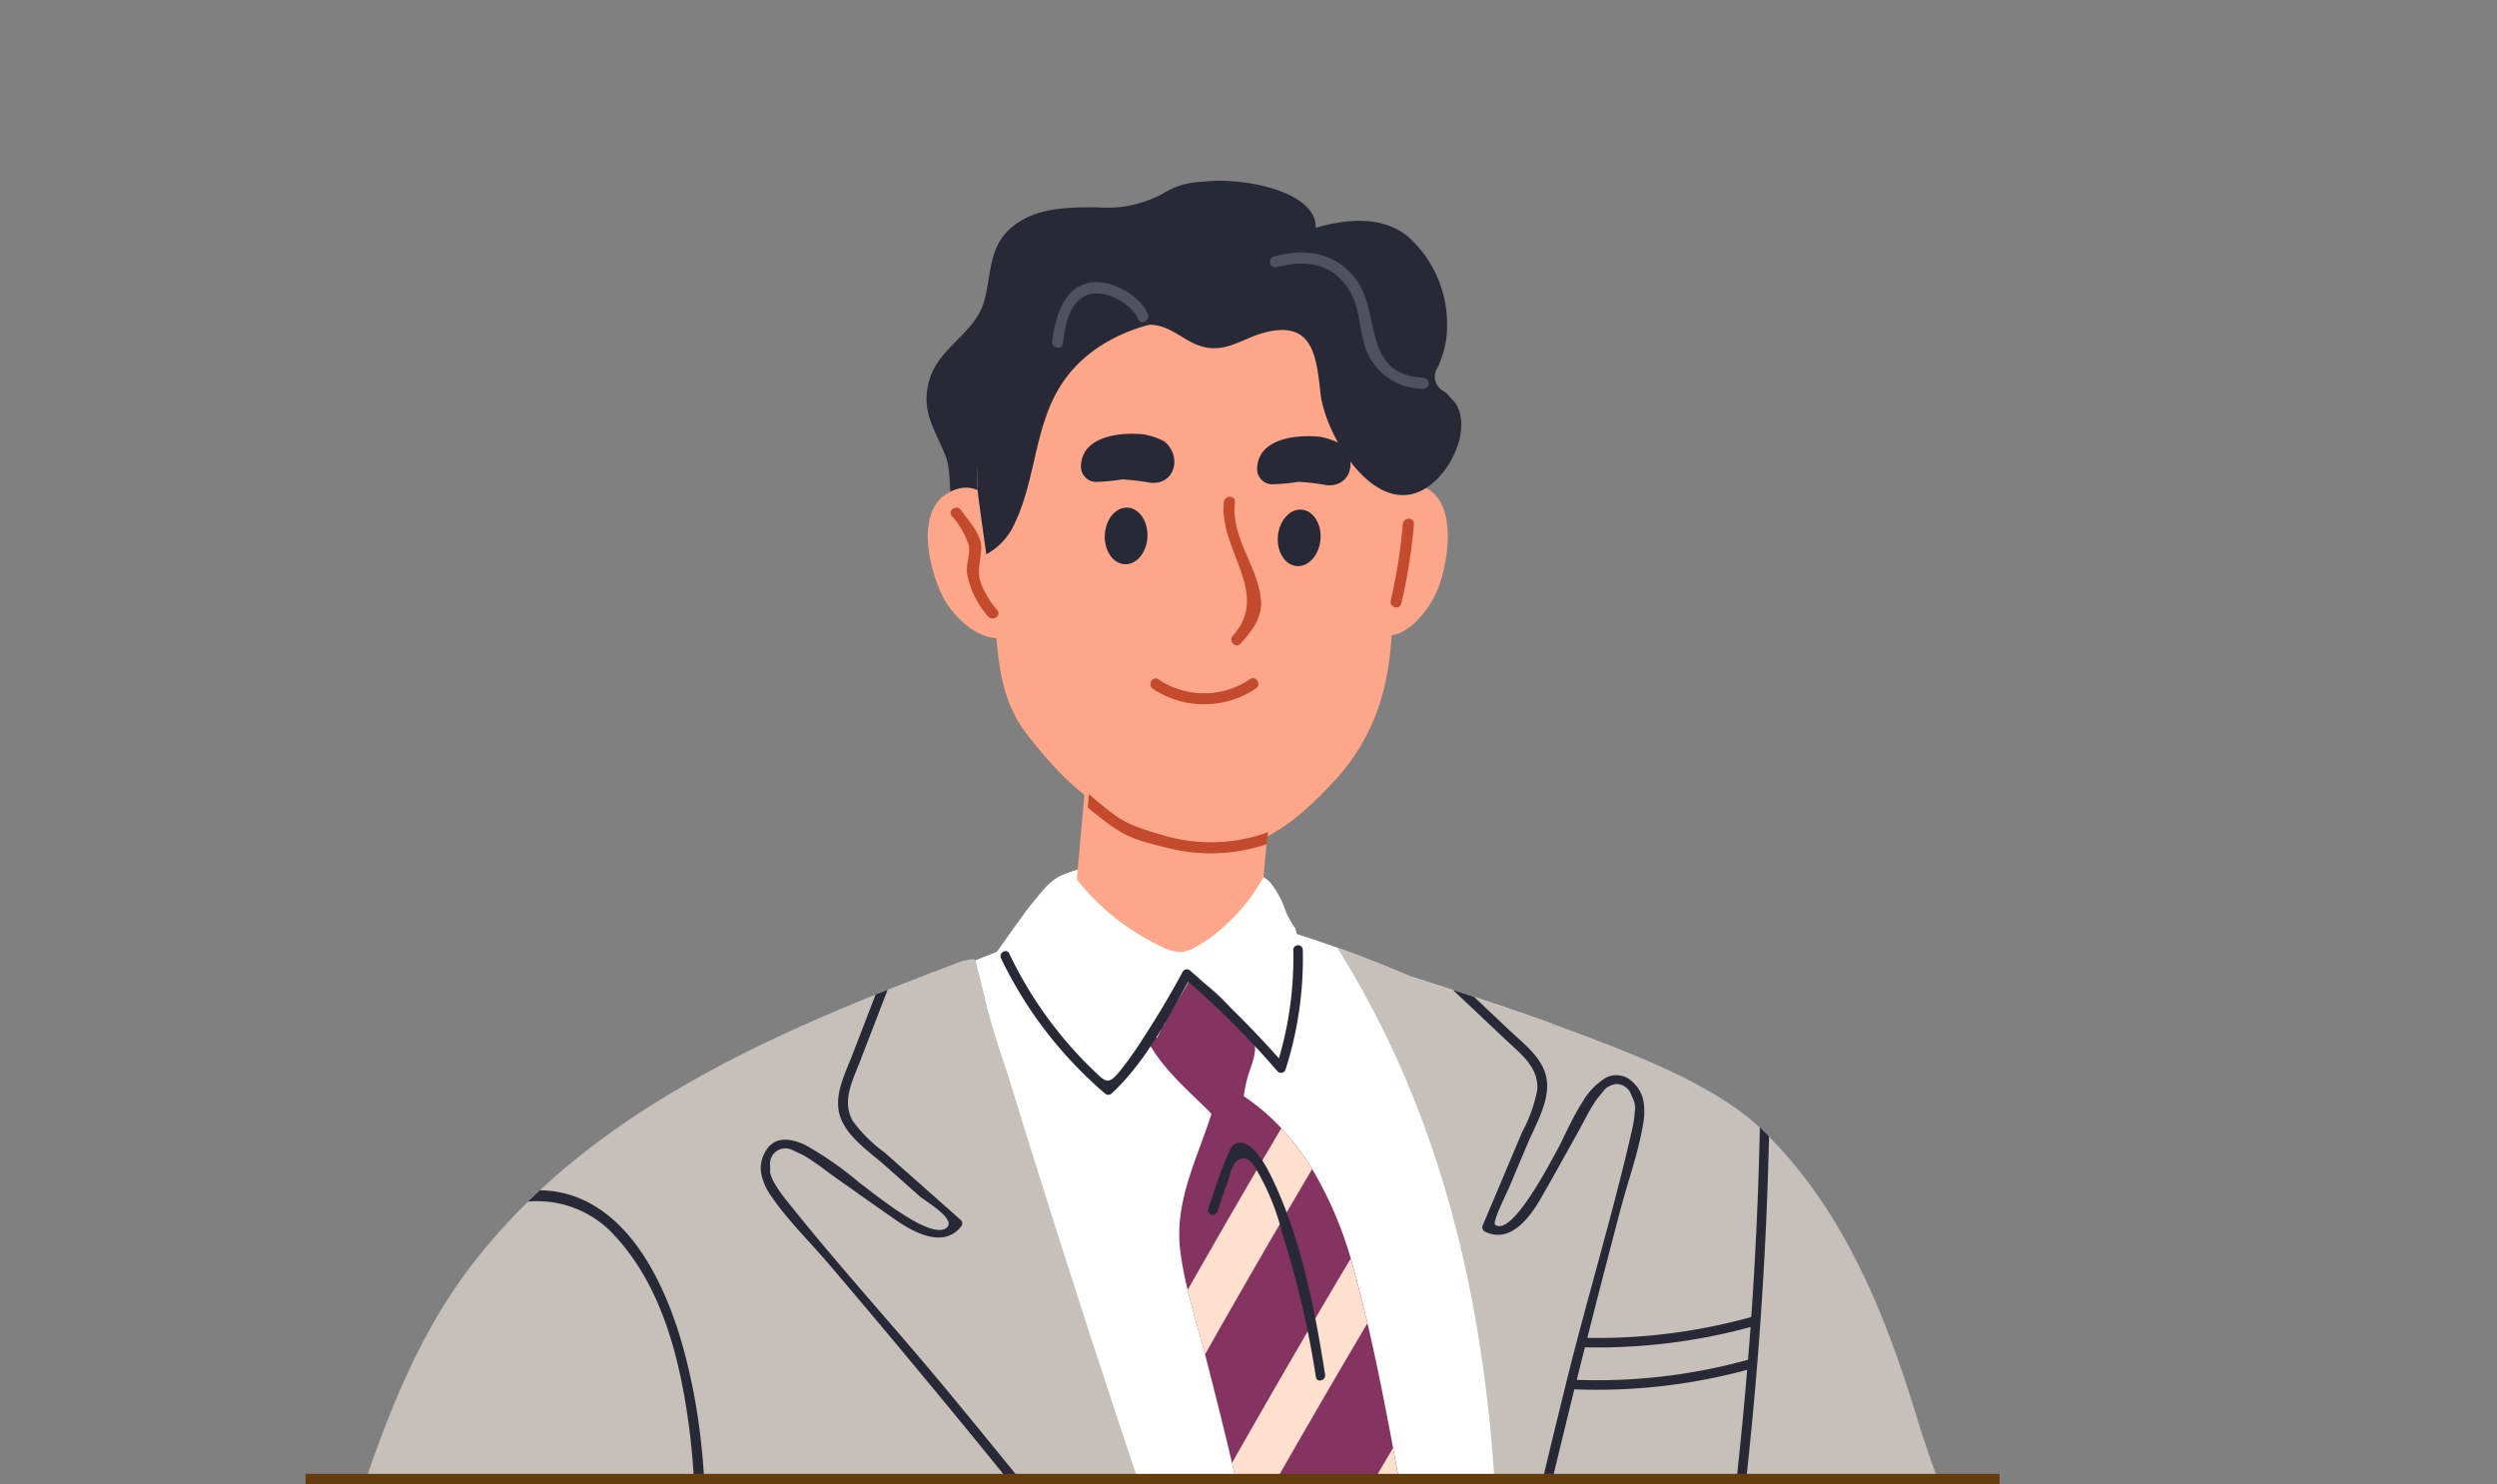 <svg xmlns="http://www.w3.org/2000/svg" width="238" height="141.5" viewBox="0 0 238 141.5"><rect x="0" y="0" width="238" height="141.5" fill="#808080" stroke="none"/><defs><clipPath id="clip-path"><path id="長方形_188" data-name="長方形 188" transform="translate(272 7671)" fill="#fff" d="M0 0h238v141H0z"/></clipPath></defs><g id="グループ_3607" data-name="グループ 3607" transform="translate(-272 -7671)"><g id="マスクグループ_11" data-name="マスクグループ 11" clip-path="url(#clip-path)"><g id="グループ_1290" data-name="グループ 1290" transform="translate(593 -21)"><path id="パス_3851" data-name="パス 3851" d="M1906.9 775.419a12.234 12.234 0 01-4.616-.921c-2.025-1.024-2.584-2.948-2.776-5.068-.3-3.366-.413-6.764-.617-10.138l-1.277-21.111c-.035-.58-.943-.584-.907 0l1.6 26.5c.168 2.787-.237 6.666 1.586 9.05 1.628 2.129 4.53 2.415 7 2.594.593.044.59-.864.007-.906z" transform="translate(-2093.753 7187.27)" fill="#4f5161"/><path id="パス_3853" data-name="パス 3853" d="M1850.1 458.652c-.436 12.109-3.285 23.909-5.975 35.71-.875 3.847-1.733 7.7-2.486 11.555-.1.508-.195 1.016-.29 1.529a123.405 123.405 0 00-2.332 21.795 171.483 171.483 0 001.887 24.286c.136.989.277 1.974.413 2.958-1.348.367-2.7.7-4.056 1.016q-2.831.653-5.694 1.161a195.732 195.732 0 01-24.254 2.572c-2.885.159-5.771.281-8.656.4l-3.584.15a.234.234 0 00-.227.227c-1.275 10.167-5.009 19.763-7.422 29.671-.8 1.788-1.606 3.571-2.441 5.34q-3.4 7.247-7.154 14.332c-1.28 2.423-2.527 4.868-3.811 7.3-.631-.009-1.257 0-1.887-.014-8.529-.122-17.022-.78-25.538-1.148a176.61 176.61 0 00-3.779-.127q2.892-22.008 7.141-43.826c1.547-7.912 3.321-15.775 5.041-23.651a.194.194 0 01.009-.05 32.355 32.355 0 00.835-10.684 77.508 77.508 0 00-2.536-11.206q-1.4-5.158-2.845-10.3c-1.18-4.206-2.373-8.407-3.548-12.612-2.191-7.84-4.328-15.688-6.225-23.6-1.828-7.645-3.434-15.344-4.632-23.106-.612-3.942-1.488-8.08-1.338-12.073.182-5.059 4.088-7.046 8.057-9.473a249.745 249.745 0 0126.291-13.769c2.173-.98 4.392-1.937 6.638-2.858.354-.145.712-.29 1.071-.431q.218-.1.436-.177a147.153 147.153 0 0114.386-4.986c3.679-1.044 11.918.844 20.094 3.77 2.345.835 4.687 1.76 6.914 2.722a98.99 98.99 0 014.75 2.2c3.167 1.583 6.624 3.239 9.967 5.095 1.964 1.084 3.888 2.241 5.694 3.489a36.893 36.893 0 015.154 4.2c6.132 6.098 6.227 14.614 5.932 22.613z" transform="translate(-2005.246 7363.987)" fill="#282936"/><path id="パス_3854" data-name="パス 3854" d="M1878.308 450.6q-.258-2.586-.694-5.181-.143-.885-.313-1.769a76.947 76.947 0 00-2.336-9.282 33.044 33.044 0 00-.422-1.293q-.8-2.389-1.756-4.718a69.126 69.126 0 00-1.225-2.79 259.51 259.51 0 00-7.363-2.522q-1-.333-2.01-.658-2.056-.667-4.12-1.329a114.315 114.315 0 00-6.914-2.722c-8.175-2.926-16.414-4.814-20.094-3.77a147.186 147.186 0 00-14.386 4.986q-.218.082-.436.177a85.37 85.37 0 00-1.071.431 210.63 210.63 0 00-6.638 2.858 89.19 89.19 0 00-1.592 2.931 27.009 27.009 0 012.445 2.6 42.6 42.6 0 016.869 13.121c.136.39.268.78.4 1.17 2.219 6.642 3.9 13.484 5.762 20.234q1.66 6.009 3.362 12.014c.209.749.422 1.5.635 2.25 2.845 10.122 5.694 20.243 8.343 30.411a78.507 78.507 0 012.708 20.225c-.018 7.091-.721 14.169-.617 21.26a59.121 59.121 0 001.279 12.4c2.885-.118 5.771-.24 8.656-.4a195.728 195.728 0 0024.254-2.572q2.858-.51 5.694-1.161c-.018-1.1-.064-2.191-.1-3.285q-.2-5.853-.2-11.705c-.014-15.471.907-30.919 1.638-46.367.186-3.97.4-7.958.581-11.959.505-11.206.782-22.485-.339-33.585z" transform="translate(-2044.71 7363.987)" fill="#fff"/><path id="パス_3855" data-name="パス 3855" d="M1859.766 417.244c-1.271-2.241-3.321-3.888-4.764-5.989a9.988 9.988 0 01-.853-1.47 9.2 9.2 0 00-1.534-2.9 3.789 3.789 0 00-.64-.5 9.233 9.233 0 00-2.727-.948 29.028 29.028 0 00-10.376-.5 19.123 19.123 0 00-5.009 1.248c-1.347.581-2.1 1.81-3.132 2.994-.073.086-5.171 7.059-7.276 10.616a.423.423 0 00-.018.045.442.442 0 00-.159.594 2.646 2.646 0 001.738 1.375c1.257.372 2.219.3 3.33 1.2a13.52 13.52 0 001.583 1.429c1.778 1.03 4.451 1.012 6.746.926.708-.027 1.375-.059 1.974-.068a60.952 60.952 0 0010.351-1.057c1.651-.313 3.394-.653 5.109-1.1a27.636 27.636 0 005.281-1.86c1.818-.887 1.233-2.525.376-4.035z" transform="translate(-2053.606 7369.228)" fill="#fff"/><path id="パス_3856" data-name="パス 3856" d="M1916.223 722.613a201.362 201.362 0 01-51.31 4.493 84.146 84.146 0 013.107-8.672 202.121 202.121 0 0047.748-4.409q.284 4.291.455 8.588z" transform="translate(-2076.382 7200.228)" fill="#965434"/><path id="パス_3857" data-name="パス 3857" d="M1821.766 531.4c-1.166-4.056-2.908-8-4.369-11.959q-2.137-5.825-4.237-11.664-.714-1.994-1.424-3.988l-1-2.822q-7.152-20.2-13.765-40.587-3.824-11.807-7.472-23.673a96.043 96.043 0 01-3.058-10.8q-.218.082-.436.177c-.036-.118-.994.191-1.071.431a26.151 26.151 0 01-1.32 3.552 27.39 27.39 0 01-9.01 10.866c-.254.181-.508.358-.771.526a26 26 0 01-2.509 1.461c-.385.2-.771.39-1.143.581s-.717.372-1.062.563a15.642 15.642 0 00-2.237 1.447 8.307 8.307 0 00-.848.753 7.8 7.8 0 00-2.083 3.915 41.137 41.137 0 00-.631 11.143 77.35 77.35 0 003.081 16.845q-3.43 5.9-6.851 11.8c-1.552 2.672-3.475 5.385-4.265 8.411-.758 2.89-.24 5.884.2 8.779a384.123 384.123 0 008.048 38.776c-.395 2.913-1.17 8.044-2.146 14.332-.068.44-.136.885-.209 1.338a6655.94 6655.94 0 01-2.885 18.333 14260.85 14260.85 0 01-6.656 41.363 3.694 3.694 0 001.865 3.834c1.615.889 3.6 1.964 4.188 2.223a59.237 59.237 0 0011.505 3.888c8.062 1.679 15.974 0 21.94-5.844l.436-.436c5.2-5.322 7.994-12.376 10.19-19.372 5.059-16.119 9.614-32.411 14.409-48.608l3.6-12.177c1.293-4.354 3.303-8.841 1.996-13.407z" transform="translate(-2014.473 7357.634)" fill="#c7bfb9"/><path id="パス_3858" data-name="パス 3858" d="M1868.146 368.1q-.49 5.539-.984 11.079l-.154 1.688-.086.989-.131 1.493-.091.975-.431 4.818q-.2 2.368-.417 4.741c-.036.376-.218 1.311-.354 2.3q-8.806-.225-17.607-.281.129-1.524.272-3.044.5-5.689 1.012-11.388c.059-.631.113-1.257.172-1.887.032-.367.064-.73.1-1.1.032-.313.059-.622.086-.935.032-.363.064-.726.1-1.093q.341-3.934.7-7.862c2.45-.073 4.936-.408 7.223-.422 3.508-.026 7.056-.125 10.59-.071z" transform="translate(-2067.082 7389.222)" fill="#fea689"/><path id="パス_3864" data-name="パス 3864" d="M1760.079 442.236a22.218 22.218 0 01-2.659 5.68l-.023.036-1.316 2.282q-.551.966-1.112 1.933l-3.688 6.4a85.053 85.053 0 01-1.293 2.164l-.449.735a41.227 41.227 0 00-3.584 6.769 7.991 7.991 0 00-.6 3.543c.159 1.733 1.47 3.194 1.606 4.873.222 2.695-5.394 3.757-6.941 5.707a8.821 8.821 0 00-.572 1.066c-1.747 3.625-6.755 15.457-10.829 25.275l-.068.168q-.395.939-.767 1.837l-.054.136a1100.996 1100.996 0 00-2.006 4.877c-3.865-6.769-7-13.924-10.938-20.661a62.52 62.52 0 00-15.534-18.284c2.572-7.658 5.5-15.23 10.435-21.723a56.044 56.044 0 014.313-5.019c.2-.218.413-.431.621-.64s.395-.395.594-.585c.368-.367.744-.726 1.121-1.08 9.051-8.425 20.434-13.992 32-18.656.381-.15.762-.3 1.143-.454 2.332-.93 4.669-1.824 6.991-2.7.272-.1 1.3-.295 1.334-.172 0 .018.014.041.018.059a79.653 79.653 0 012.137 10.19 14.931 14.931 0 01.12 6.244z" transform="translate(-1985.878 7357.742)" fill="#c7bfb9"/><path id="パス_3865" data-name="パス 3865" d="M1953.216 604.3c-.336-6.215-1.719-12.34-2.981-18.42-2.668-12.794-5.657-25.515-8.684-38.228-1.511-6.361-3.031-12.712-4.519-19.077-.749-3.208-1.5-6.429-2.078-9.682q.8-9.385 2.35-18.683.436-2.566.926-5.122.749-3.859 1.624-7.685c.5-2.214 1.434-4.573 1.579-6.842a3.4 3.4 0 00-.295-1.67 10.864 10.864 0 00-1.624-2.273l-1.824-2.232q.129-1.409.209-2.817c.608-10.5-.313-21.346-4.41-31.087a39.305 39.305 0 00-.712-1.611q-.5-1.082-1.052-2.141l-.721-.49c-.313-.209-.631-.413-.948-.617a71.535 71.535 0 00-4.024-2.382c-2.182-1.211-4.41-2.336-6.574-3.412-.935-.463-1.86-.921-2.763-1.37-.213-.1-.422-.209-.631-.313a90.13 90.13 0 00-4.75-2.2 114.055 114.055 0 00-6.914-2.722c13.161 20.951 15.951 45.2 15.307 69.473q-.068 2.532-.182 5.059a373.993 373.993 0 01-.7 11.347c-.508 4.1-.9 8.207-1.075 12.327l-.435 4.446a.412.412 0 00-.172.34l-.027 1.692a.411.411 0 00.549.413c.027 1.366.082 2.736.172 4.106.708 10.562 3.643 20.9 6.442 31.127a501.49 501.49 0 011.624 6.03l1.307 5.009q4.362 16.7 8.715 33.4a47.826 47.826 0 002.359 7.871 11.112 11.112 0 002.668 3.77c2.79 2.477 6.687 1.856 9.164-.762 3.476-3.677 3.354-9.893 3.1-14.572z" transform="translate(-2097.954 7359.098)" fill="#c7bfb9"/><path id="パス_3866" data-name="パス 3866" d="M1981.368 542.2c-4.387 3.507-16.564 5.358-21.954 6.293-.39.068-.781.132-1.175.19-.612.1-1.229.182-1.846.25-2.069-.141-3.838-1.7-5.217-3.593a21.493 21.493 0 01-2.686-5.163 30.098 30.098 0 01-.594-1.574 59.78 59.78 0 01-2.858-13.833c-.032-.377-.068-.758-.1-1.134a2.521 2.521 0 01.526-1.76l.009-.009c.009-.009.009-.014.018-.018.427-.254.853-.5 1.279-.753.463-.272.935-.544 1.406-.817 1.2-.69 2.4-1.4 3.543-2.182l-.131-.277-.4-.812-5.036-10.344-.667-1.366-.953-1.96-.468-.962-2.028-4.169-1.139-2.341q-.892-1.831-1.783-3.666l-4.092-8.416a19.106 19.106 0 01-1.9-4.473c-.34-1.738.272-3.344.458-5.059a13.92 13.92 0 00-.014-3.044 16.25 16.25 0 00-.39-2.191c-1.307-5.335-4.954-10.29-6.855-15.348a39.826 39.826 0 01-.227-.631l-.3-.885c-1.17-3.616-1.937-7.35-3.121-10.966a58.335 58.335 0 00-5.05-11.133c.167-.372.34-.744.512-1.112.132.041.263.086.395.127q2.062.66 4.12 1.329c.671.218 1.343.435 2.01.658a255.34 255.34 0 017.364 2.523q1.177.422 2.35.862c5.571 2.1 13.1 4.936 17.535 9.065.091.082.172.163.259.245.213.2.422.413.626.622 7.246 7.345 11.088 16.936 14.042 26.6 4.047 13.22 11.033 26.436 14.89 39.711 1.756 6.052 3.971 11.289 4.316 17.6.273 4.676-.742 10.772-4.674 13.916z" transform="translate(-2105.188 7355.973)" fill="#c7bfb9"/><path id="パス_3867" data-name="パス 3867" d="M1994.225 653.218c-.064.417-.145.9-.259 1.411-.367 1.583-1.1 3.375-2.858 3.988-.018.009-.041.014-.063.023a4.578 4.578 0 01-1.783.227c-2.069-.141-3.838-1.7-5.218-3.593a21.5 21.5 0 01-2.686-5.163 30.098 30.098 0 01-.594-1.574 59.794 59.794 0 01-2.858-13.833c-.031-.377-.068-.758-.1-1.134a2.522 2.522 0 01.526-1.76l.009-.009c.009-.009.009-.014.018-.018a4.1 4.1 0 012.686-1.57 5.674 5.674 0 013.734.939c.2.127.4.263.6.4a14.335 14.335 0 012.985 2.94 21 21 0 011.81 2.795 61.008 61.008 0 013.371 10.33 17.91 17.91 0 01.68 5.601z" transform="translate(-2138.056 7246.039)" fill="#282936"/><path id="パス_3868" data-name="パス 3868" d="M1959.465 682.292c-2.5.253-6.284 2.053-7.818 4.226a.474.474 0 00-.6.544c.607 2.875 3.9 2.354 6.083 1.98 2.228-.382 5.695-.717 6.208-3.513.431-2.323-1.903-3.436-3.873-3.237z" transform="translate(-2123.434 7217.577)" fill="#ff997a"/><path id="パス_3869" data-name="パス 3869" d="M1865.789 413.059a10.016 10.016 0 01-.853-1.47 9.2 9.2 0 00-1.533-2.9 3.793 3.793 0 00-.64-.5 17.752 17.752 0 01-3.67 4.628 13.692 13.692 0 01-3.189 2.25c-1.339.6-2.341.023-3.607-.626a22.21 22.21 0 01-7.645-6.456 9.854 9.854 0 00-3.6 2.581 27.078 27.078 0 002.282 11.8 10.765 10.765 0 004.133 4.8 17.86 17.86 0 007.713 2.427c4.405.49 7.813-1.093 9.718-4.646a12.016 12.016 0 00.926-2.237 17.919 17.919 0 00-.035-9.651z" transform="translate(-2063.335 7367.424)" fill="#fff"/><path id="パス_3871" data-name="パス 3871" d="M1895.54 537.845c-.1 2.25 0 4.877.05 7.477.009.463 0 .93-.018 1.393a21.538 21.538 0 01-1.257 6.3l-.5 1.388a7.782 7.782 0 01-1.738 3.176c-.985.88-1.833.436-2.536-.372a17.436 17.436 0 01-1.511-2.327 104.05 104.05 0 01-1.2-1.964c-.15-.236-.291-.472-.431-.712a21.011 21.011 0 01-2.468-6.206v-.032q-.252-1.15-.463-2.309c-.445-2.409-.771-4.832-1.039-7.268-.567-5.208-.853-10.457-1.406-15.679q-.224-2.13-.522-4.256a119.7 119.7 0 00-.5-3.044 1204.391 1204.391 0 00-3.448-19.087 734.473 734.473 0 00-2.359-12.009 198.58 198.58 0 00-1.18-5.394c-.091-.377-.177-.749-.272-1.125q-1.143-4.8-2.373-9.577-.095-.381-.2-.762c-.544-2.037-1.166-4.088-1.656-6.152a33.193 33.193 0 01-.7-3.679c-.608-4.727 1.6-8.8 2.967-13.116-.127-.132-.245-.259-.354-.367-2.019-2-4.151-3.811-5.576-6.311a.453.453 0 01.712-.54 5.287 5.287 0 00.481-.994.367.367 0 01.182-.2c.449-.994 2.336-3.943 2.4-4.278a.458.458 0 01.667-.272 13.52 13.52 0 013.589 3.23 8.233 8.233 0 011.883 2.473c.454 1.3-.109 2.4-.508 3.639a15.228 15.228 0 00-.4 1.937 20.122 20.122 0 013.589 3.058 23.927 23.927 0 012.94 3.9 36.354 36.354 0 013.675 8.525c.145.494.286.989.417 1.488q.626 2.334 1.175 4.687c.921 3.933 1.7 7.908 2.441 11.887q.633 3.4 1.234 6.787.333 1.831.667 3.652c.385 2.082.939 5.072 1.561 8.629a510.34 510.34 0 011.148 6.932c.731 4.614 1.457 9.682 2.019 14.74.291 2.581.535 5.158.717 7.667a95.226 95.226 0 01.172 14.1c-.035.31-.057.632-.071.967z" transform="translate(-2076.31 7355.673)" fill="#853361"/><g id="グループ_1288" data-name="グループ 1288" transform="translate(-207.805 7799.555)" fill="#ffe0ce"><path id="パス_3872" data-name="パス 3872" d="M1894.047 490.08a52.72 52.72 0 00-.417-1.488q-5.757 9.684-11.311 19.486c.1.377.182.749.272 1.125.345 1.452.744 3.3 1.18 5.394q5.621-9.977 11.451-19.831-.552-2.354-1.175-4.686z" transform="translate(-1878.086 -476.17)"/><path id="パス_3873" data-name="パス 3873" d="M1884.858 465.109q-5.193 8.786-10.212 17.671c-.544-2.037-1.166-4.088-1.656-6.152q4.4-7.744 8.928-15.416a23.915 23.915 0 012.94 3.897z" transform="translate(-1872.989 -461.212)"/><path id="パス_3874" data-name="パス 3874" d="M1902.252 528.4q-5.873 9.915-11.533 19.953c.436 2.3.866 4.623 1.275 6.851q5.635-10.065 11.492-20.017-.606-3.387-1.234-6.787z" transform="translate(-1882.675 -497.919)"/><path id="パス_3875" data-name="パス 3875" d="M1909.865 570.432q-5.88 9.922-11.546 19.971c.249 1.443.422 2.5.5 3.044q.3 2.123.522 4.256 5.73-10.228 11.674-20.339c-.392-2.464-.782-4.8-1.15-6.932z" transform="translate(-1886.827 -520.881)"/><path id="パス_3876" data-name="パス 3876" d="M1915.955 618.2q-6.261 10.569-12.286 21.278c.268 2.436.594 4.859 1.039 7.268q5.873-10.5 11.964-20.879a196.95 196.95 0 00-.717-7.667z" transform="translate(-1889.75 -546.978)"/><path id="パス_3877" data-name="パス 3877" d="M1922.14 675.8c-.054-2.6-.154-5.227-.05-7.477q-4.417 7.5-8.711 15.067c.39.658.79 1.316 1.2 1.964a17.38 17.38 0 001.511 2.328q2.981-5.26 6.034-10.489c.02-.464.025-.931.016-1.393z" transform="translate(-1895.055 -574.359)"/></g><path id="パス_3878" data-name="パス 3878" d="M1829.07 507.184q-2.586-3.437-5.213-6.846-5.124-6.662-10.348-13.248-6.071-7.642-12.272-15.171-2.872-3.484-5.766-6.946-2.817-3.362-5.653-6.692c-1.8-2.114-3.884-4.142-5.462-6.429a5.713 5.713 0 01-.989-2.2 3.067 3.067 0 01.195-1.719c.785-1.837 2.323-1.783 3.952-1.044a32.819 32.819 0 015.24 3.648c1.075.758 6.833 5.6 8.307 4.246.9-.826-2.06-2.509-2.6-2.985l-3.289-2.917c-1.316-1.166-3.153-2.4-4.006-4.033a4.145 4.145 0 01-.209-.454c-.794-2.032.354-4.147 1.075-6.025q.933-2.409 1.856-4.814l.381-.984c.381-.15.762-.3 1.144-.454l-.345.9-2.323 6.02c-.649 1.679-1.611 3.507-.808 5.285q.068.15.15.3a14 14 0 003.067 3.035l6.859 6.079.381.336a.46.46 0 010 .64 2.611 2.611 0 01-1.493.957c-1.538.34-3.376-.69-4.65-1.565-1.933-1.329-3.838-2.7-5.757-4.047-1.012-.712-2.019-1.538-3.094-2.155-.313-.15-.63-.3-.948-.449-.064-.027-.123-.059-.186-.086a1.465 1.465 0 00-2.051 1.533c0 .109 0 .222.014.336-.195.644.971 2.232 1.266 2.609 3.339 4.228 6.9 8.3 10.426 12.39a361.055 361.055 0 015.408 6.37q5.832 7.071 11.546 14.232 2.13 2.668 4.242 5.358 5.533 7.037 10.952 14.164.495 1.419 1.001 2.825z" transform="translate(-2031.808 7354.235)" fill="#282936"/><path id="パス_3879" data-name="パス 3879" d="M1958.236 445.5c-.086-.082-.167-.163-.259-.245q-.186 9.05-.815 18.076a54.694 54.694 0 01-15.626 1.986q1.281-5.072 2.608-10.135c.186-.726.381-1.452.572-2.178.667-2.518 1.588-5.072 2.06-7.645.032-.168.064-.34.091-.513a6.386 6.386 0 00.05-1.86 3.178 3.178 0 00-1.026-2.019 2.172 2.172 0 00-2.549-.467 6.383 6.383 0 00-2.269 2.336c-1.048 1.629-1.86 3.584-2.345 4.451-.644 1.148-4.357 8.435-5.975 7.249-.309-.226 1.084-2.979 1.366-3.646l1.71-4.056c.744-1.76 2.014-3.865 1.865-5.862-.163-2.178-2.11-3.589-3.575-4.968-.458-.431-.917-.867-1.375-1.3q-1.007-.953-2.014-1.9c-.667-.222-1.338-.44-2.01-.658l1.261 1.189 3.784 3.57c1.388 1.311 3.157 2.609 3 4.759a14 14 0 01-1.452 4.056l-3.453 8.18-.309.735a.466.466 0 00.277.581 2.917 2.917 0 00.553.2c2.114.54 3.761-1.729 4.723-3.4 1.171-2.032 2.3-4.092 3.448-6.138.318-.567.622-1.161.939-1.747a17.8 17.8 0 01.921-1.533c.263-.322.526-.644.789-.971a1.9 1.9 0 011.084-.508 1.5 1.5 0 011.411.971 3.039 3.039 0 01.149.345 2.044 2.044 0 01.213 1.316 10.429 10.429 0 01-.227 1.583c-.608 2.7-1.293 5.394-2.005 8.08-1.379 5.231-2.876 10.439-4.178 15.675-.141.558-.277 1.121-.413 1.679q-2.811 11.378-5.367 22.811-.449 1.994-.88 3.992-.068 2.532-.181 5.059 3.2-14.883 6.819-29.671c.222-.907.445-1.819.671-2.727v-.01a54.6 54.6 0 0016.472-1.859 374.192 374.192 0 01-5.233 38.686l.667 1.366a375.389 375.389 0 006.651-62.291 22.602 22.602 0 00-.618-.624zm-1.4 21.909a53.807 53.807 0 01-16.309 1.91l.778-3.1a55.534 55.534 0 0015.79-1.936c-.075 1.041-.163 2.081-.246 3.122-.002.008-.005.006-.009.008z" transform="translate(-2111.24 7354.219)" fill="#282936"/><path id="パス_3880" data-name="パス 3880" d="M1852.639 648.4a26.329 26.329 0 00-7.788-4.688c-1.833-.673-5.418-3.033-8.847-2.419-4.716.843-15.24 2.009-19.962 2.949-4.314.858-8.53.832-12.9 1.361.032.559.06 1.115.054 1.665-.024 2.524-.082 5.047-.1 7.572-.022 2.419-.555 1.36-.535 3.779l10.286.274c.407.309 3.384 2.325 11.4 2.1a79.952 79.952 0 009.7-1.191c.249.862.865 2.763 1.229 3.573a3.234 3.234 0 00-3.539 1.444c-1 1.7.318 3.286 1.818 4.073 3.229 1.694 9.829 3.992 10.155-1.494a.443.443 0 00-.027-.191v-.133a3.873 3.873 0 00.571-.172 4.767 4.767 0 002.889-4.552 6.847 6.847 0 00-.128-1.313 5.768 5.768 0 001.953-5.582c1.765-.29 2.767-.616 3.625-1.608 1.481-1.719 1.848-3.947.146-5.447z" transform="translate(-2042.318 7240.017)" fill="#ff997a"/><path id="パス_3881" data-name="パス 3881" d="M1887.275 683.868q-1.692-4.334-3.163-8.748c-.184-.552-1.061-.315-.875.241q1.471 4.415 3.163 8.748c.21.538 1.088.304.875-.241z" transform="translate(-2086.379 7221.654)" fill="#c44a2d"/><path id="パス_3882" data-name="パス 3882" d="M1893.651 673.647a92.815 92.815 0 00-4.031-9.341c-.26-.523-1.043-.063-.783.458a90.515 90.515 0 013.94 9.124c.199.544 1.077.312.874-.241z" transform="translate(-2089.424 7227.516)" fill="#c44a2d"/><path id="パス_3883" data-name="パス 3883" d="M1897.491 660.659a78.748 78.748 0 00-4.548-8.5c-.306-.5-1.091-.041-.783.458a78.711 78.711 0 014.548 8.5c.243.53 1.026.069.783-.458z" transform="translate(-2091.229 7234.146)" fill="#c44a2d"/><path id="パス_3884" data-name="パス 3884" d="M1959.168 639.054a21.054 21.054 0 00-1.81-2.795q-2.361.926-4.673 1.969c-1.61-.395-3.743-1.075-5.789-1.756-2.636-.871-5.131-1.738-6.216-1.992-1.878-.44-4.251-1.447-6.193-.925-1.869.5-3.675 2.019-5.235 3.117a54.629 54.629 0 00-5.408 4.283c-1.366 1.239-3.829 4.074-2.341 6.007a2.8 2.8 0 002.427 1.125c-1.243 1.47-1.62 4.106.376 4.818 2.763.989 5.9-.463 8.675-2.091-.39.576-.771 1.161-1.134 1.756-.926 1.511-2.377 5.077-.208 6.61a2.561 2.561 0 002.822 0c-.59 2.5 2.142 3.911 4.6 2.836a20.691 20.691 0 006.129-4.591c2.477.349 5.531 1.093 7.708-.29.045-.027.091-.059.136-.091 2.055-1.375 3.67-3.979 5.2-6.089l4.305-1.57a61.033 61.033 0 00-3.371-10.331z" transform="translate(-2107.045 7244.27)" fill="#ff997a"/><path id="パス_3885" data-name="パス 3885" d="M1939.029 644.109q-5.752 4.208-11.322 8.653c-.456.364.189 1 .641.641q5.48-4.372 11.138-8.511c.467-.341.014-1.128-.457-.783z" transform="translate(-2110.603 7238.471)" fill="#c44a2d"/><path id="パス_3886" data-name="パス 3886" d="M1951.8 654.547q-2.572 3.559-5.479 6.849c-.387.438.356.96.739.527q2.908-3.291 5.479-6.849a.454.454 0 00-.739-.527z" transform="translate(-2120.797 7232.823)" fill="#c44a2d"/><path id="パス_3887" data-name="パス 3887" d="M1957.235 666.526l-6.93 9.377c-.347.47.44.923.783.458l6.93-9.378c.348-.469-.439-.922-.783-.457z" transform="translate(-2122.986 7226.284)" fill="#c44a2d"/><path id="パス_3888" data-name="パス 3888" d="M1971.182 684.9c-.773-.132-1.687-.561-2.288.074-.794.839-1.523 1.715-2.369 2.509-.427.4.216 1.041.642.641a27.639 27.639 0 001.783-1.824c.195-.219.509-.722.74-.765a5.379 5.379 0 011.25.24c.572.098.817-.775.242-.875z" transform="translate(-2131.818 7216.283)" fill="#c44a2d"/><path id="パス_3889" data-name="パス 3889" d="M1782.217 646.633l-21.132 1.2c.047-.465-.715-.621-.895-.114-2.751 7.743-1.159 16.228-3.959 23.955a.457.457 0 00.449.565 206.768 206.768 0 0023.105-1.767.467.467 0 00.431-.342 187.593 187.593 0 002.463-23.05.458.458 0 00-.462-.447z" transform="translate(-2016.996 7237.045)" fill="#fff"/><path id="パス_3890" data-name="パス 3890" d="M1705.584 583.082c-.07-.006 2.514-6.367 4.2-10.492-2.079-3.608-14.017-23.6-19.792-30.057a62.294 62.294 0 00-7.372-7.2c-.2.584-1.1 2.95-1.291 3.534-2.886 8.779-9.459 33.972-11.188 43.2a130.588 130.588 0 00-2.1 15c-.3 4.405-.585 9.341.617 13.638 1.356 4.836 5.571 6.538 10.144 7.223a83.968 83.968 0 0014.6.758 193.364 193.364 0 0025.039-2.668q2.11-.333 4.21-.672l.273-.044a287 287 0 002.2-31.036c-3.674-.132-7.309-.246-11.22-.488a175.084 175.084 0 01-8.32-.696z" transform="translate(-1968.685 7297.851)" fill="#c7bfb9"/><path id="パス_3891" data-name="パス 3891" d="M1999.2 649.277a60.989 60.989 0 00-3.371-10.33 21.041 21.041 0 00-1.81-2.795 14.335 14.335 0 00-2.985-2.94c-.889.408-1.783.808-2.672 1.207a.459.459 0 00-.159.622 73.276 73.276 0 017.794 21.223.457.457 0 00.44.331l3.18-.3c.113-.508.2-.994.259-1.411a17.9 17.9 0 00-.676-5.607z" transform="translate(-2143.704 7244.377)" fill="#fff"/><path id="パス_3892" data-name="パス 3892" d="M2021.08 627.752c-3.82-4.283-7.958-8.788-13.6-10.566-5.417-1.706-10.562.363-15.48 2.622l-.4-.812c4.873-2.241 10.008-4.328 15.384-2.9 6.147 1.633 10.648 6.433 14.74 11.016.386.436-.255 1.076-.644.64z" transform="translate(-2145.593 7253.983)" fill="#282936"/><path id="パス_3893" data-name="パス 3893" d="M1716.76 635.965c-1.018.008-2.059-.009-3.112-.024a16.79 16.79 0 01-2.624-.317c-3.394-1.583-6.935-2.98-10.743-2.3-3.983.709-7.293 3.183-10.44 5.57-.459.348-.007 1.137.458.784 2.691-2.042 5.455-4.154 8.742-5.127 3.715-1.1 7.145-.088 10.519 1.4a22.434 22.434 0 00-7.447 1.3c-3.965 1.549-6.856 4.855-9.568 8-.38.44.259 1.085.642.641 2.78-3.22 5.744-6.64 9.907-8.031 4.283-1.431 9.214-.952 13.666-.988a.454.454 0 000-.908z" transform="translate(-1980.634 7244.414)" fill="#282936"/><path id="パス_3894" data-name="パス 3894" d="M1778.811 641.252a67.3 67.3 0 00-11.48-.954.454.454 0 000 .907 65.9 65.9 0 0111.239.921c.571.098.816-.776.241-.874z" transform="translate(-2022.832 7240.506)" fill="#282936"/><path id="パス_3895" data-name="パス 3895" d="M1782.243 701.806a.454.454 0 00-.907 0 15.113 15.113 0 01-.185 2.348c-.134.792-.4.885-1.148 1.11a42.89 42.89 0 01-3.77.94c-.572.117-.33.992.241.875a44.438 44.438 0 002.649-.621 8.149 8.149 0 002.261-.723c1.016-.665.847-2.913.859-3.929z" transform="translate(-2027.757 7207.143)" fill="#282936"/><path id="パス_3896" data-name="パス 3896" d="M1747.773 535.385c-.109.553-.213 1.107-.322 1.66a.387.387 0 01-.5.313.475.475 0 01-.377-.553c2.627-13.534 5.1-27.48 3.026-41.267-.9-6.011-2.659-12.381-6.887-16.945a9.94 9.94 0 00-7.114-3.307 7.629 7.629 0 00-1.161.036c.368-.367.744-.726 1.121-1.08.24 0 .485.014.726.036a9.8 9.8 0 012.926.681c5.744 2.287 8.729 9.391 10.181 14.931 3.889 14.871 1.244 30.646-1.619 45.495z" transform="translate(-2005.102 7331.225)" fill="#282936"/><path id="パス_3897" data-name="パス 3897" d="M1862.5 423.179a.454.454 0 00-.907 0 34 34 0 01-1.368 10.353 91.1 91.1 0 00-8.455-8.358.459.459 0 00-.713.092 86.036 86.036 0 01-3.771 6.344 32.681 32.681 0 01-2.375 3.32c-.977 1.144-1.245.811-2.282-.172a38.292 38.292 0 01-8.11-11.221c-.254-.526-1.036-.066-.784.458a39.452 39.452 0 009.906 12.882.465.465 0 00.641 0c3.1-2.878 5.284-6.945 7.29-10.658a82.654 82.654 0 018.529 8.564.458.458 0 00.758-.2 34.716 34.716 0 001.641-11.404z" transform="translate(-2059.324 7359.36)" fill="#282936"/><path id="パス_3899" data-name="パス 3899" d="M1905.657 728.378a21.734 21.734 0 01-.5-3.281v-.043c.728-.02 1.515-.151 1.576-.99a.668.668 0 00-.525-.78 4.423 4.423 0 00-.855.059l-.214.018a15.967 15.967 0 01.406-3.544q4.219-.333 8.42-.839c-.268-.785-1.293-1.275-2.005-1.574a9.929 9.929 0 00-4.9-.59 6.4 6.4 0 00-3.865 1.452 5.875 5.875 0 00-1.6 3.72 18.046 18.046 0 00.331 5.295 5.5 5.5 0 002.005 3.475c2.373 1.642 6.3 1.143 8.466-.59a5.552 5.552 0 001.8-2.491c-2.843.353-5.691.472-8.54.703z" transform="translate(-2096.38 7198.746)" fill="#c7bfb9"/><path id="パス_3900" data-name="パス 3900" d="M1936.953 727.172c0 .009 0 .023.009.032a.223.223 0 00-.013-.032z" transform="translate(-2115.737 7193.045)" fill="#c7bfb9"/><g id="グループ_1289" data-name="グループ 1289" transform="translate(-4.266 -9.669)"><path id="パス_3846" data-name="パス 3846" d="M1866.081 291.5c-2.472-4.406-7.478-8.106-12.751-7.818a6.952 6.952 0 00-3.212 1.061 11.152 11.152 0 01-6.233 1.334c-2.764-.011-5.767-.024-8.062 1.771-2.343 1.831-2.066 4.38-2.736 7-.837 3.27-4.342 4.471-5.278 7.713-.833 2.889.482 4.6 1.524 7.14.92 2.245-.341 5.5 2.422 6.733.275.122.711.054.771-.314 1.365-8.388 5.837-15.286 12.463-20.557 3.95-3.142 10.241-6.872 15.119-3.632 1.9 1.263 3.368 2.062 5.389.391.015-.013.019-.027.032-.04a.535.535 0 00.552-.782z" transform="translate(-2055.968 7435.357)" fill="#282936"/><g id="グループ_1287" data-name="グループ 1287" transform="translate(-223.583 7725.88)"><path id="パス_3859" data-name="パス 3859" d="M1877.744 311.478c-.5-13.472-12.272-15.1-19.995-14.695-7.308.4-12.343 2.378-16.275 8.269a10.039 10.039 0 00-1.378 2.691c-.21.247-3.439 3.436-3.329 11.138.005.462.42 3.434.856 6.479.388 2.751.865 7.2.985 8.306.352 3.533.845 6.324 3.15 9.188 2.917 3.624 4.79 5.539 8.932 7.817 4.3 2.357 7.172 3.938 12.154 2.247 3.2-1.087 5.825-3.718 7.7-5.69 4.433-4.656 5.359-9.6 5.687-13.738.105-1.313.519-5.61.807-9.774.068-1.145.872-2.284.95-3.423l.047-.777c.011-.2.026-.4.032-.6a56.678 56.678 0 00-.323-7.438z" transform="translate(-1836.764 -296.729)" fill="#fea689"/></g><path id="パス_3860" data-name="パス 3860" d="M1835.3 344.181c-.435-2.884-2.409-6.426-5.7-4.459-3.1 1.854-1.629 7.617-.24 10.108 1.417 2.542 5.262 5.5 7.68 2.223 1.402-1.899 1.592-8.31-1.74-7.872z" transform="translate(-2056.073 7409)" fill="#fea689"/><path id="パス_3861" data-name="パス 3861" d="M1906.434 351.7c2.315 3.138 5.63-.4 6.733-3.016 1.081-2.567 1.947-8.044-.887-9.718-3.008-1.777-4.544 1.872-4.761 4.775-2.958-.241-2.425 6.145-1.085 7.959z" transform="translate(-2092.928 7409.31)" fill="#fea689"/><ellipse id="楕円形_22" data-name="楕円形 22" cx="2.702" cy="2.035" rx="2.702" ry="2.035" transform="rotate(-87.31 3958.368 3988.546)" fill="#282936"/><path id="パス_3862" data-name="パス 3862" d="M1895.38 346.025c-.139 1.485-1.159 2.605-2.278 2.5s-1.914-1.394-1.775-2.879 1.159-2.605 2.278-2.5 1.914 1.393 1.775 2.879z" transform="translate(-2086.257 7407.106)" fill="#282936"/><path id="パス_3863" data-name="パス 3863" d="M1877.7 373.841a7.774 7.774 0 01-8.745.015c-.566-.372-1.063.553-.5.922a8.812 8.812 0 009.8-.047c.565-.374.011-1.267-.555-.89z" transform="translate(-2075.283 7392.566)" fill="#c44a2d"/><path id="パス_3870" data-name="パス 3870" d="M1836.371 352.6a10.46 10.46 0 01-1.488-2.374c-.543-1.346-.1-2.211-.048-3.533.055-1.366-1.208-2.613-1.927-3.664-.379-.554-1.289-.029-.906.53a7.728 7.728 0 011.65 2.855c.131.876-.269 1.719-.173 2.636a8.338 8.338 0 001.986 4.08c.404.533 1.316.01.906-.53z" transform="translate(-2058.041 7407.27)" fill="#c44a2d"/><path id="パス_3905" data-name="パス 3905" d="M1877.741 309.392c-.5-13.472-12.4-17.435-20.118-17.026-7.308.4-13.545 2.6-17.478 8.495a24.823 24.823 0 00-1.738 4.431c-.21.247-1.753 3.8-1.643 11.5.005.462.42 3.434.856 6.479a6.153 6.153 0 002.725-2.987c1.743-3.649 1.854-7.9 3.549-11.6 3.491-7.607 13.246-9.093 20.738-7.4a14.718 14.718 0 019.324 6.116c1.69 2.662 2.231 5.849 3.68 8.626.121.236.268.509.43.8a56.587 56.587 0 00-.325-7.434z" transform="translate(-2060.344 7431.236)" fill="#282936"/><path id="パス_3906" data-name="パス 3906" d="M1889.708 305.008c-.295-.639-.6-.735-1-1.283l-.457-.314a1.547 1.547 0 01-.424-2.21 9.342 9.342 0 00.875-4.238 11.153 11.153 0 00-3.741-8.221c-2.454-2.006-5.88-1.656-8.783-.825.18-4.052-9.659-5.325-12.385-3.945-2.809 1.422-3.016 4.351-5.035 6.7a31.807 31.807 0 00-2.491 3.218c-.052.078-2.37 4.316-1.964 4.373a.577.577 0 00-.645.5 19.983 19.983 0 00-1.653 1.4c-.492.465.251 1.207.743.742 1.94-1.833 4.777-3.793 7.581-3.747 2.2.035 3.322 1.732 5.313 2.15 2.068.434 3.565-.793 5.434-1.335 4.984-1.445 5.173 2.428 5.577 5.816.49 4.087 5.542 12.55 10.552 8.58 1.909-1.514 3.614-4.95 2.503-7.361z" transform="translate(-2067.511 7435.465)" fill="#282936"/><path id="パス_3907" data-name="パス 3907" d="M1885.012 350.438c-.421-3.218-2.841-5.737-2.473-9.125.073-.671-.978-.666-1.05 0-.494 4.561 4.528 8.707.847 12.763-.454.5.287 1.244.742.743 1.15-1.268 2.17-2.579 1.934-4.381z" transform="translate(-2081.574 7408.212)" fill="#c44a2d"/><path id="パス_3909" data-name="パス 3909" d="M1912.959 345.3a50.129 50.129 0 01-1.158 7.3c-.154.657.858.938 1.013.279a52.071 52.071 0 001.2-7.574c.051-.679-1-.676-1.055-.005z" transform="translate(-2095.981 7406.319)" fill="#c44a2d"/><path id="パス_3910" data-name="パス 3910" d="M1863.51 330.086a7.272 7.272 0 00-1.875-.646c-2.042-.236-5.884.044-6.047 2.923a1.466 1.466 0 001.339 1.6 17.862 17.862 0 002.594-.238 23.089 23.089 0 012.717.324c2.382.186 2.972-2.603 1.272-3.963z" transform="translate(-2069.287 7413.645)" fill="#282936"/><path id="パス_3911" data-name="パス 3911" d="M1895.489 330.523a7.245 7.245 0 00-1.875-.646c-2.042-.235-5.884.044-6.047 2.923a1.467 1.467 0 001.338 1.6 17.936 17.936 0 002.594-.238 22.971 22.971 0 012.718.324c2.383.187 2.972-2.602 1.272-3.963z" transform="translate(-2084.477 7413.437)" fill="#282936"/><path id="パス_3912" data-name="パス 3912" d="M1859.474 304.847c-.816-1.86-3.827-3.485-5.831-2.9-2.381.695-2.986 3.367-3.291 5.5-.095.661.917.947 1.012.279.222-1.557.451-3.488 1.884-4.444 1.624-1.084 4.575.4 5.319 2.1.272.613 1.177.079.907-.535z" transform="translate(-2066.798 7426.73)" fill="#4f5161"/><path id="パス_3913" data-name="パス 3913" d="M1904.5 308.388c-6.079-.29-3.829-6.579-6.75-9.8-2.025-2.237-4.683-2.521-7.506-1.737a.525.525 0 00.279 1.012c2.841-.789 5.423-.344 6.978 2.28.983 1.659.873 3.553 1.465 5.345a5.775 5.775 0 005.533 3.955c.676.027.673-1.023.001-1.055z" transform="translate(-2085.573 7429.283)" fill="#4f5161"/><path id="パス_3914" data-name="パス 3914" d="M1871.286 396.635l-.105 1.129a16.608 16.608 0 01-9.109.457c-4.137-.982-4.717-1.276-7.972-3.938l.11-1.27c3.051 2.573 3.379 2.851 7.253 3.964a15.927 15.927 0 009.823-.342z" transform="translate(-2067.156 7384.367)" fill="#c44a2d"/></g><path id="パス_3915" data-name="パス 3915" d="M1869.295 709.249a100.6 100.6 0 01-12.178 22.732c-.34.476.447.93.784.458a101.536 101.536 0 0012.27-22.949c.207-.546-.671-.782-.876-.241z" transform="translate(-2072.077 7203.004)" fill="#282936"/><path id="パス_3916" data-name="パス 3916" d="M1966.665 734.294a229.327 229.327 0 01-18.192-42.4c-.175-.555-1.051-.318-.875.241a230.567 230.567 0 0018.284 42.621c.283.507 1.066.05.783-.462z" transform="translate(-2121.541 7212.493)" fill="#282936"/><path id="パス_3917" data-name="パス 3917" d="M1883.341 467.545c-.467-.965-1.768-3.511-3.17-3.3-.7.1-.877.836-1.107 1.369-.691 1.6-1.224 3.291-1.776 4.939-.186.555.69.793.875.241.342-1.021.692-2.039 1.062-3.051a5.663 5.663 0 01.567-1.512c.8-.917 1.4-.448 1.942.324a23.035 23.035 0 012.62 6.354 90.74 90.74 0 013.2 13.675c.09.575.964.331.875-.241-.979-6.264-2.31-13.053-5.088-18.798z" transform="translate(-2083.128 7336.695)" fill="#282936"/></g></g><path id="パス_3970" data-name="パス 3970" d="M301.12 7812h161.464" fill="none" stroke="#633d0e" stroke-width="1"/></g></svg>
